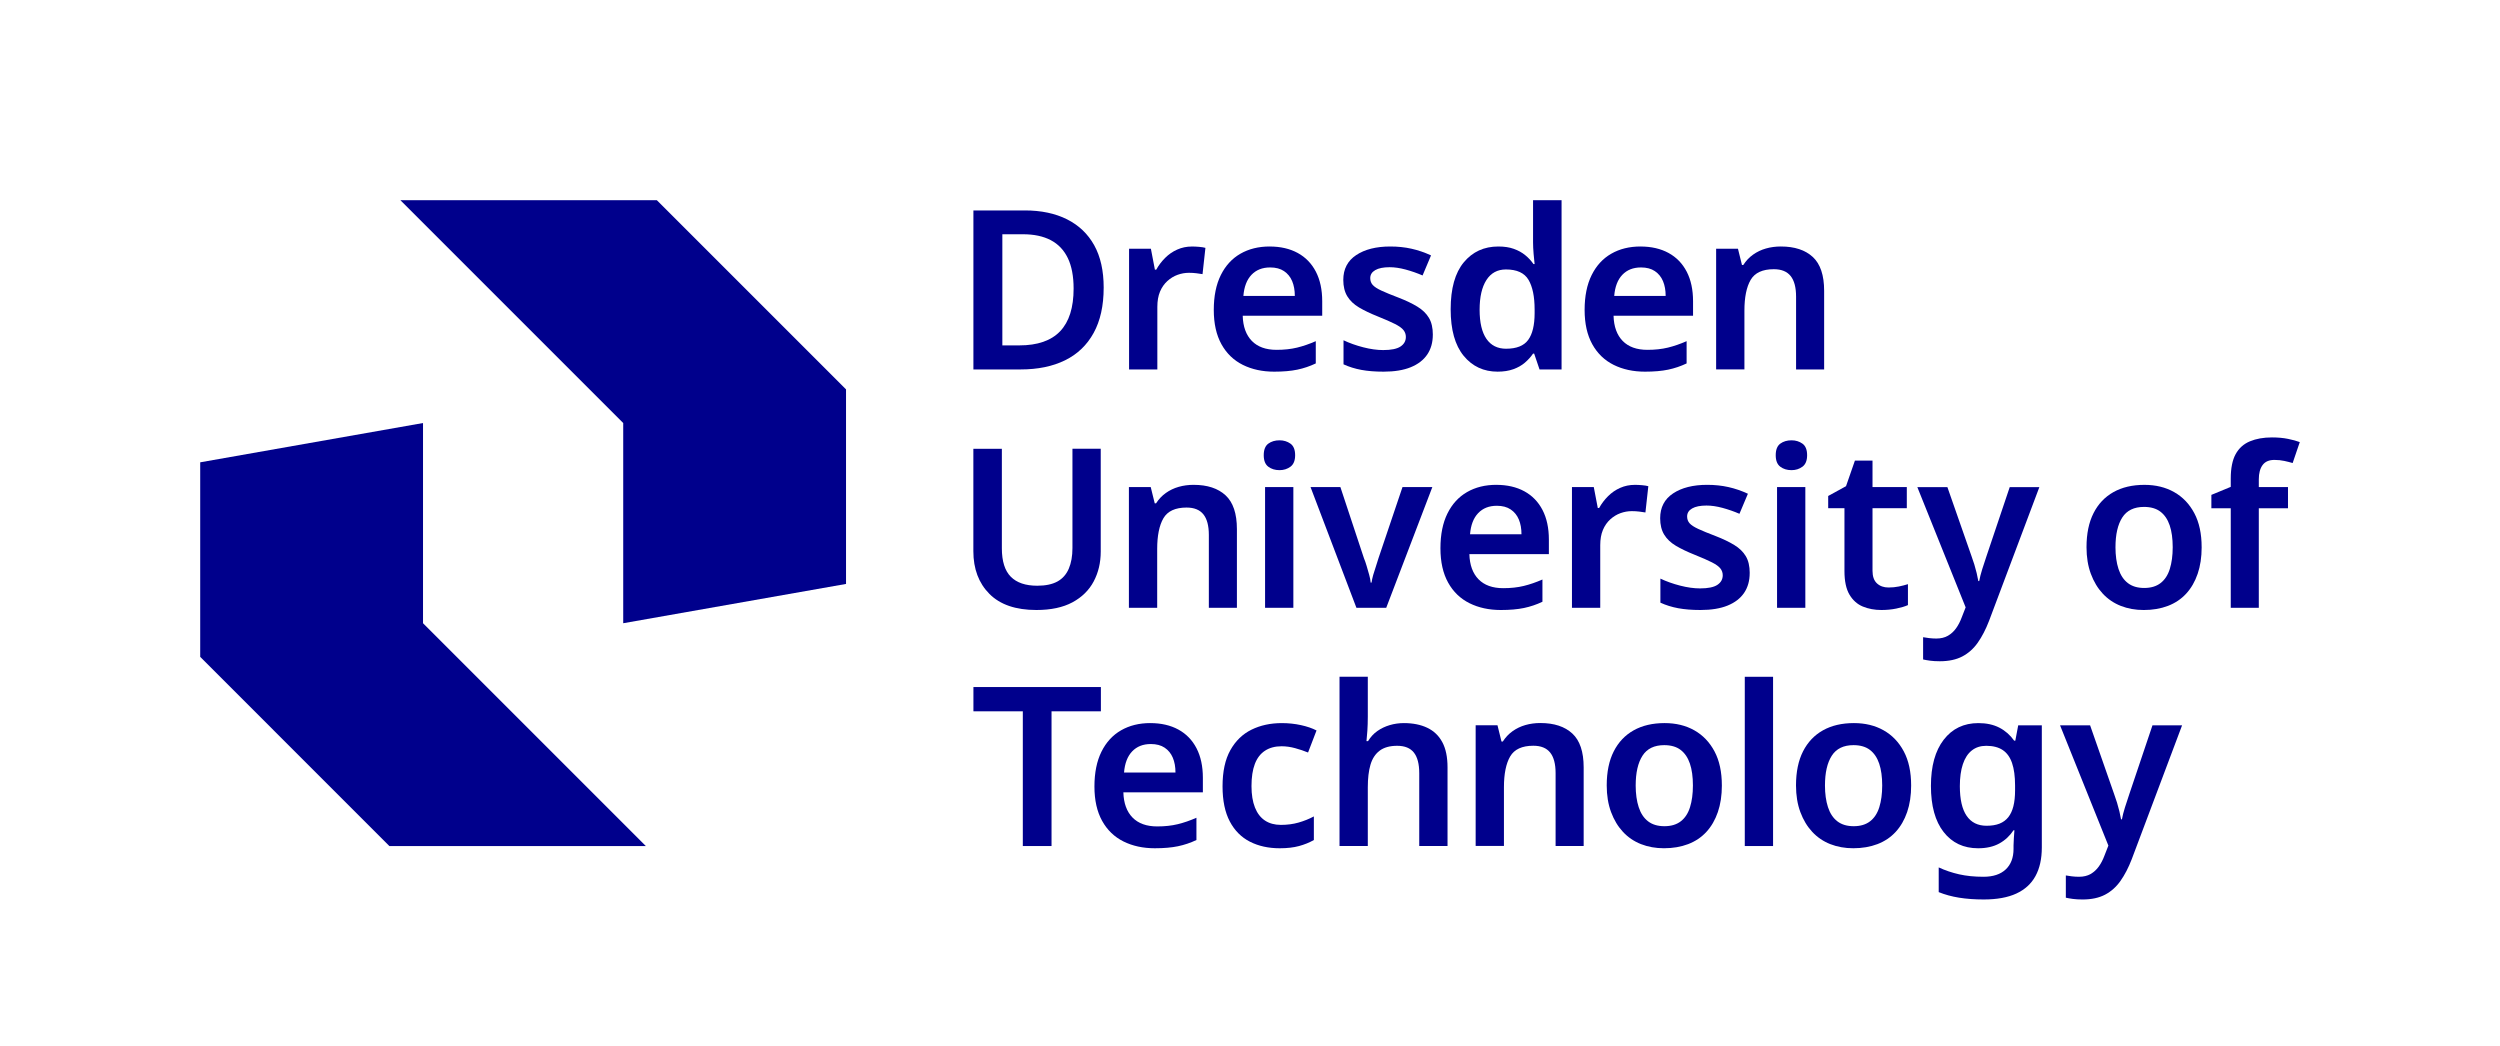 <svg xmlns="http://www.w3.org/2000/svg" id="Logo" width="77.424mm" height="32.402mm" viewBox="0 0 219.47 91.847"><defs><style>      .cls-1 {        fill: #00008c;      }    </style></defs><g><polygon class="cls-1" points="74.271 51.262 54.711 54.711 54.711 37.136 35.151 17.576 57.665 17.576 74.271 34.181 74.271 51.262"></polygon><polygon class="cls-1" points="17.576 40.585 37.136 37.136 37.136 54.711 56.696 74.271 34.181 74.271 17.576 57.665 17.576 40.585"></polygon></g><g><g><path class="cls-1" d="M96.889,25.257c0,1.577-.293,2.9-.88,3.969-.586,1.068-1.424,1.87-2.512,2.404-1.089.535-2.389.802-3.9.802h-4.144v-13.959h4.516c1.434,0,2.669.261,3.705.782s1.831,1.28,2.385,2.277.831,2.238.831,3.725ZM94.25,25.335c0-1.082-.169-1.975-.508-2.679-.339-.703-.838-1.228-1.496-1.573s-1.469-.519-2.434-.519h-1.818v9.756h1.486c1.603,0,2.799-.414,3.587-1.241.789-.828,1.183-2.075,1.183-3.744Z"></path><path class="cls-1" d="M104.63,21.64c.195,0,.406.01.635.029s.414.049.557.089l-.254,2.307c-.156-.026-.336-.052-.537-.078-.203-.026-.42-.039-.654-.039-.34,0-.672.059-.998.176s-.625.3-.898.547c-.273.248-.49.558-.646.929-.156.372-.234.818-.234,1.34v5.493h-2.482v-10.596h1.916l.352,1.837h.117c.209-.378.469-.723.783-1.036.312-.312.666-.557,1.065-.732.398-.177.824-.265,1.281-.265Z"></path><path class="cls-1" d="M111.461,21.64c.951,0,1.772.19,2.463.567s1.222.926,1.594,1.643c.371.717.557,1.583.557,2.6v1.27h-6.979c.026.952.294,1.688.802,2.21.509.52,1.231.781,2.17.781.665,0,1.265-.065,1.799-.195.534-.13,1.082-.319,1.643-.566v1.954c-.521.248-1.062.431-1.623.548s-1.238.176-2.033.176c-1.029,0-1.945-.198-2.747-.596-.801-.398-1.427-1.001-1.876-1.809-.45-.809-.675-1.812-.675-3.011,0-1.212.205-2.231.616-3.06.41-.828.983-1.453,1.72-1.877s1.594-.636,2.571-.636ZM111.5,23.478c-.678,0-1.222.215-1.633.645-.41.43-.648,1.049-.713,1.857h4.516c0-.495-.078-.929-.234-1.301-.156-.371-.395-.664-.714-.879-.319-.216-.727-.323-1.222-.323Z"></path><path class="cls-1" d="M125.784,29.382c0,.678-.163,1.258-.489,1.74s-.809.854-1.446,1.114c-.639.261-1.435.391-2.386.391-.742,0-1.395-.052-1.955-.156s-1.081-.267-1.563-.488v-2.112c.521.248,1.098.453,1.73.616.632.163,1.215.244,1.749.244.704,0,1.213-.103,1.525-.312.312-.208.469-.488.469-.841,0-.222-.068-.42-.205-.596-.137-.177-.385-.355-.743-.538s-.863-.403-1.515-.665c-.652-.26-1.202-.524-1.652-.791-.449-.268-.792-.593-1.026-.978s-.352-.863-.352-1.438c0-.951.378-1.678,1.134-2.18.756-.501,1.753-.753,2.991-.753.665,0,1.287.065,1.867.196.58.13,1.149.325,1.71.586l-.742,1.76c-.482-.208-.978-.381-1.486-.519-.508-.137-.978-.205-1.407-.205-.548,0-.968.085-1.261.254-.294.17-.44.404-.44.704,0,.234.071.434.215.597s.398.329.763.498c.365.17.873.378,1.525.626.638.247,1.183.508,1.632.782.45.273.789.603,1.017.987.229.384.343.876.343,1.476Z"></path><path class="cls-1" d="M131.476,32.627c-1.226,0-2.219-.462-2.981-1.388s-1.144-2.287-1.144-4.086c0-1.825.384-3.199,1.153-4.125.769-.926,1.779-1.389,3.03-1.389.521,0,.975.068,1.358.206.385.137.721.322,1.007.557.287.234.528.496.724.782h.098c-.026-.208-.056-.505-.088-.89-.032-.384-.049-.727-.049-1.026v-3.695h2.503v14.858h-1.935l-.47-1.388h-.098c-.195.286-.434.551-.714.791-.28.242-.619.434-1.017.577s-.856.215-1.378.215ZM132.22,30.613c.912,0,1.557-.257,1.935-.772.378-.515.566-1.3.566-2.356v-.312c0-1.134-.179-2.004-.537-2.61-.359-.606-1.02-.909-1.984-.909-.743,0-1.313.31-1.711.929-.398.619-.597,1.489-.597,2.61s.199,1.972.597,2.551c.398.58.975.87,1.73.87Z"></path><path class="cls-1" d="M156.345,21.639c1.199,0,2.131.307,2.796.919.664.613.997,1.603.997,2.972v6.901h-2.464v-6.393c0-.809-.159-1.411-.478-1.809s-.811-.597-1.477-.597c-.99,0-1.668.314-2.033.939-.364.626-.547,1.525-.547,2.698v5.161h-2.483v-10.596h1.916l.352,1.427h.117c.234-.364.52-.668.86-.909.339-.241.713-.42,1.124-.537.41-.118.851-.177,1.319-.177Z"></path><path class="cls-1" d="M144.016,21.64c.951,0,1.772.19,2.463.567s1.222.926,1.594,1.643c.371.717.557,1.583.557,2.6v1.27h-6.979c.026.952.294,1.688.802,2.21.509.52,1.231.781,2.17.781.665,0,1.265-.065,1.799-.195.534-.13,1.082-.319,1.643-.566v1.954c-.521.248-1.062.431-1.623.548s-1.238.176-2.033.176c-1.029,0-1.945-.198-2.747-.596-.801-.398-1.427-1.001-1.876-1.809-.45-.809-.675-1.812-.675-3.011,0-1.212.205-2.231.616-3.06.41-.828.983-1.453,1.72-1.877s1.594-.636,2.571-.636ZM144.055,23.478c-.678,0-1.222.215-1.633.645-.41.43-.648,1.049-.713,1.857h4.516c0-.495-.078-.929-.234-1.301-.156-.371-.395-.664-.714-.879-.319-.216-.727-.323-1.222-.323Z"></path></g><g><path class="cls-1" d="M104.793,42.563c1.199,0,2.131.307,2.796.919.664.613.997,1.603.997,2.972v6.901h-2.464v-6.393c0-.809-.159-1.411-.478-1.809s-.811-.597-1.477-.597c-.99,0-1.668.314-2.033.939-.364.626-.547,1.525-.547,2.698v5.161h-2.483v-10.596h1.916l.352,1.427h.117c.234-.364.52-.668.86-.909.339-.241.713-.42,1.124-.537.41-.118.851-.177,1.319-.177Z"></path><path class="cls-1" d="M112.329,38.653c.364,0,.684.098.958.293.273.195.41.534.41,1.017,0,.469-.137.805-.41,1.007-.274.202-.594.303-.958.303-.392,0-.721-.101-.987-.303-.268-.202-.401-.538-.401-1.007,0-.482.134-.821.401-1.017.267-.195.596-.293.987-.293ZM113.541,42.759v10.596h-2.483v-10.596h2.483Z"></path><path class="cls-1" d="M157.275,38.653c.364,0,.684.098.958.293.273.195.41.534.41,1.017,0,.469-.137.805-.41,1.007-.274.202-.594.303-.958.303-.392,0-.721-.101-.987-.303-.268-.202-.401-.538-.401-1.007,0-.482.134-.821.401-1.017.267-.195.596-.293.987-.293ZM158.487,42.759v10.596h-2.483v-10.596h2.483Z"></path><path class="cls-1" d="M165.794,51.575c.312,0,.612-.029.898-.088.287-.059.555-.127.802-.205v1.838c-.261.117-.6.218-1.017.303s-.854.127-1.31.127c-.6,0-1.144-.101-1.633-.303-.488-.202-.879-.551-1.173-1.046-.293-.495-.44-1.185-.44-2.072v-5.514h-1.428v-1.075l1.565-.859.782-2.249h1.544v2.327h3.011v1.856h-3.011v5.494c0,.495.13.863.392,1.105.26.241.599.361,1.017.361Z"></path><path class="cls-1" d="M119.077,53.355l-4.027-10.596h2.62l2.072,6.256c.078.183.156.407.234.674.078.268.153.528.225.782s.114.479.127.675h.078c.026-.195.075-.421.146-.675.072-.254.153-.511.245-.772.091-.26.162-.488.215-.684l2.111-6.256h2.62l-4.047,10.596h-2.62Z"></path><path class="cls-1" d="M131.359,42.563c.951,0,1.772.19,2.463.567s1.222.926,1.594,1.643c.371.717.557,1.583.557,2.6v1.27h-6.979c.026.952.294,1.688.802,2.21.509.52,1.231.781,2.17.781.665,0,1.265-.065,1.799-.195.534-.13,1.082-.319,1.643-.566v1.954c-.521.248-1.062.431-1.623.548s-1.238.176-2.033.176c-1.029,0-1.945-.198-2.747-.596-.801-.398-1.427-1.001-1.876-1.809-.45-.809-.675-1.812-.675-3.011,0-1.212.205-2.231.616-3.06.41-.828.983-1.453,1.72-1.877s1.594-.636,2.571-.636ZM131.398,44.401c-.678,0-1.222.215-1.633.645-.41.43-.648,1.049-.713,1.857h4.516c0-.495-.078-.929-.234-1.301-.156-.371-.395-.664-.714-.879-.319-.216-.727-.323-1.222-.323Z"></path><path class="cls-1" d="M143.51,42.563c.195,0,.407.01.636.029.228.019.413.049.557.089l-.254,2.307c-.156-.026-.336-.052-.538-.078s-.42-.039-.654-.039c-.34,0-.672.059-.997.176-.326.117-.626.3-.899.547-.273.248-.489.558-.645.929-.156.372-.234.818-.234,1.34v5.493h-2.483v-10.596h1.916l.352,1.837h.117c.208-.378.469-.723.782-1.036.312-.312.667-.557,1.065-.732.398-.177.824-.265,1.28-.265Z"></path><path class="cls-1" d="M153.602,50.305c0,.678-.163,1.258-.489,1.74s-.809.854-1.446,1.114c-.639.261-1.435.391-2.386.391-.742,0-1.395-.052-1.955-.156s-1.081-.267-1.563-.488v-2.112c.521.248,1.098.453,1.73.616.632.163,1.215.244,1.749.244.704,0,1.213-.103,1.525-.312.312-.208.469-.488.469-.841,0-.222-.068-.42-.205-.596-.137-.177-.385-.355-.743-.538s-.863-.403-1.515-.665c-.652-.26-1.202-.524-1.652-.791-.449-.268-.792-.593-1.026-.978s-.352-.863-.352-1.438c0-.951.378-1.678,1.134-2.18.756-.501,1.753-.753,2.991-.753.665,0,1.287.065,1.867.196.58.13,1.149.325,1.71.586l-.742,1.76c-.482-.208-.978-.381-1.486-.519-.508-.137-.978-.205-1.407-.205-.548,0-.968.085-1.261.254-.294.17-.44.404-.44.704,0,.234.071.434.215.597s.398.329.763.498c.365.17.873.378,1.525.626.638.247,1.183.508,1.632.782.45.273.789.603,1.017.987.229.384.343.876.343,1.476Z"></path><path class="cls-1" d="M96.631,48.428c0,.965-.206,1.835-.616,2.61s-1.033,1.388-1.867,1.838c-.834.449-1.89.674-3.167.674-1.812,0-3.187-.472-4.125-1.417s-1.407-2.192-1.407-3.744v-8.993h2.502v8.739c0,1.134.261,1.965.782,2.492.521.528,1.297.792,2.326.792.73,0,1.319-.124,1.77-.371.449-.248.782-.622.997-1.124s.322-1.105.322-1.809v-8.72h2.483v9.032Z"></path><path class="cls-1" d="M168.317,42.761h2.64l2.111,6.041c.091.247.176.498.254.752.078.255.146.506.205.753.059.248.107.482.146.704h.078c.053-.3.141-.648.265-1.046.123-.398.25-.785.381-1.163l2.033-6.041h2.601l-4.419,11.749c-.287.743-.615,1.378-.987,1.906-.371.528-.824.932-1.358,1.212-.535.28-1.192.421-1.975.421-.326,0-.609-.017-.851-.049-.241-.033-.446-.069-.616-.108v-1.954c.144.025.316.052.519.078.202.025.414.039.636.039.403,0,.745-.082,1.026-.245.279-.163.518-.381.713-.654.196-.274.358-.587.489-.939l.352-.899-4.242-10.557Z"></path><path class="cls-1" d="M193.279,48.039c0,.873-.117,1.651-.352,2.336-.235.685-.57,1.265-1.007,1.74-.438.476-.972.834-1.603,1.075-.633.241-1.339.361-2.121.361-.731,0-1.401-.12-2.014-.361-.613-.241-1.141-.6-1.584-1.075s-.791-1.056-1.046-1.74c-.254-.685-.381-1.463-.381-2.336,0-1.187.205-2.183.616-2.991.41-.809.993-1.424,1.749-1.848s1.662-.636,2.718-.636c.99,0,1.86.212,2.61.636.749.424,1.339,1.039,1.769,1.848.431.809.645,1.805.645,2.991ZM185.713,48.039c0,.73.089,1.365.265,1.906s.449.954.821,1.241c.371.287.85.43,1.437.43s1.065-.143,1.437-.43c.372-.287.643-.7.811-1.241s.254-1.177.254-1.906c0-.756-.088-1.395-.264-1.916s-.446-.922-.811-1.202c-.364-.28-.847-.421-1.446-.421-.873,0-1.509.31-1.906.929s-.597,1.489-.597,2.61Z"></path><path class="cls-1" d="M200.858,44.617h-2.562v8.739h-2.463v-8.739h-1.701v-1.173l1.701-.703v-.724c0-.912.144-1.629.43-2.15.287-.521.704-.896,1.252-1.124.547-.229,1.192-.343,1.935-.343.52,0,.99.043,1.407.127.417.085.763.18,1.036.284l-.626,1.838c-.222-.065-.466-.128-.732-.186-.268-.059-.558-.088-.87-.088-.47,0-.815.15-1.036.45s-.333.717-.333,1.251v.685h2.562v1.856Z"></path></g><g><path class="cls-1" d="M135.234,63.473c1.199,0,2.131.307,2.796.919.664.613.997,1.603.997,2.972v6.901h-2.464v-6.393c0-.809-.159-1.411-.478-1.809s-.811-.597-1.477-.597c-.99,0-1.668.314-2.033.939-.364.626-.547,1.525-.547,2.698v5.161h-2.483v-10.596h1.916l.352,1.427h.117c.234-.364.52-.668.86-.909.339-.241.713-.42,1.124-.537.41-.118.851-.177,1.319-.177Z"></path><path class="cls-1" d="M100.984,63.479c.951,0,1.772.19,2.463.567s1.222.926,1.594,1.643c.371.717.557,1.583.557,2.6v1.27h-6.979c.026.952.294,1.688.802,2.21.509.52,1.231.781,2.17.781.665,0,1.265-.065,1.799-.195.534-.13,1.082-.319,1.643-.566v1.954c-.521.248-1.062.431-1.623.548s-1.238.176-2.033.176c-1.029,0-1.945-.198-2.747-.596-.801-.398-1.427-1.001-1.876-1.809-.45-.809-.675-1.812-.675-3.011,0-1.212.205-2.231.616-3.06.41-.828.983-1.453,1.72-1.877s1.594-.636,2.571-.636ZM101.023,65.317c-.678,0-1.222.215-1.633.645-.41.43-.648,1.049-.713,1.857h4.516c0-.495-.078-.929-.234-1.301-.156-.371-.395-.664-.714-.879-.319-.216-.727-.323-1.222-.323Z"></path><path class="cls-1" d="M112.35,74.467c-.991,0-1.864-.192-2.62-.576-.756-.385-1.346-.978-1.769-1.779-.424-.802-.636-1.828-.636-3.079,0-1.304.228-2.362.685-3.177.456-.815,1.075-1.414,1.856-1.799.782-.385,1.669-.577,2.659-.577.587,0,1.147.059,1.682.177.534.117.99.273,1.368.469l-.743,1.935c-.352-.144-.73-.271-1.134-.381-.404-.111-.802-.167-1.192-.167-.573,0-1.059.131-1.456.392-.398.261-.694.648-.89,1.163s-.294,1.163-.294,1.945c0,.743.102,1.368.304,1.877.202.508.495.89.88,1.144.384.254.85.381,1.397.381.56,0,1.078-.068,1.555-.205.476-.137.922-.315,1.339-.538v2.072c-.392.223-.824.398-1.3.528-.477.13-1.04.195-1.691.195Z"></path><path class="cls-1" d="M120.077,62.913c0,.456-.014.87-.039,1.241-.026.371-.053.675-.078.909h.137c.222-.365.495-.661.821-.89.325-.228.688-.4,1.085-.518.398-.118.811-.177,1.241-.177.795,0,1.48.138,2.053.411s1.014.693,1.319,1.261c.307.567.46,1.307.46,2.219v6.901h-2.483v-6.393c0-.809-.156-1.411-.469-1.809s-.802-.597-1.467-.597c-.651,0-1.166.144-1.544.431s-.645.697-.802,1.231-.234,1.192-.234,1.975v5.161h-2.483v-14.858h2.483v3.5Z"></path><path class="cls-1" d="M92.313,74.271h-2.522v-11.827h-4.336v-2.131h11.19v2.131h-4.333v11.827Z"></path><path class="cls-1" d="M151.159,68.953c0,.873-.117,1.651-.352,2.336-.235.685-.57,1.265-1.007,1.74-.438.476-.972.834-1.603,1.075-.633.241-1.339.361-2.121.361-.731,0-1.401-.12-2.014-.361-.613-.241-1.141-.6-1.584-1.075s-.791-1.056-1.046-1.74c-.254-.685-.381-1.463-.381-2.336,0-1.187.205-2.183.616-2.991.41-.809.993-1.424,1.749-1.848s1.662-.636,2.718-.636c.99,0,1.86.212,2.61.636.749.424,1.339,1.039,1.769,1.848.431.809.645,1.805.645,2.991ZM143.593,68.953c0,.73.089,1.365.265,1.906s.449.954.821,1.241c.371.287.85.43,1.437.43s1.065-.143,1.437-.43c.372-.287.643-.7.811-1.241s.254-1.177.254-1.906c0-.756-.088-1.395-.264-1.916s-.446-.922-.811-1.202c-.364-.28-.847-.421-1.446-.421-.873,0-1.509.31-1.906.929s-.597,1.489-.597,2.61Z"></path><path class="cls-1" d="M167.776,68.953c0,.873-.117,1.651-.352,2.336-.235.685-.57,1.265-1.007,1.74-.438.476-.972.834-1.603,1.075-.633.241-1.339.361-2.121.361-.731,0-1.401-.12-2.014-.361-.613-.241-1.141-.6-1.584-1.075s-.791-1.056-1.046-1.74c-.254-.685-.381-1.463-.381-2.336,0-1.187.205-2.183.616-2.991.41-.809.993-1.424,1.749-1.848s1.662-.636,2.718-.636c.99,0,1.86.212,2.61.636.749.424,1.339,1.039,1.769,1.848.431.809.645,1.805.645,2.991ZM160.21,68.953c0,.73.089,1.365.265,1.906s.449.954.821,1.241c.371.287.85.43,1.437.43s1.065-.143,1.437-.43c.372-.287.643-.7.811-1.241s.254-1.177.254-1.906c0-.756-.088-1.395-.264-1.916s-.446-.922-.811-1.202c-.364-.28-.847-.421-1.446-.421-.873,0-1.509.31-1.906.929s-.597,1.489-.597,2.61Z"></path><path class="cls-1" d="M173.674,63.479c.717,0,1.332.134,1.848.401.515.267.948.648,1.3,1.144h.098l.254-1.349h2.073v10.713c0,1.004-.186,1.844-.558,2.522-.371.677-.932,1.188-1.682,1.534-.749.346-1.704.519-2.863.519-.796,0-1.516-.053-2.161-.157-.644-.104-1.241-.267-1.788-.488v-2.17c.56.261,1.156.462,1.788.606.633.144,1.346.216,2.141.216.848,0,1.499-.216,1.955-.645s.685-1.029.685-1.799v-.312c0-.169.01-.388.029-.655.019-.267.036-.491.049-.674h-.078c-.326.495-.743.883-1.251,1.163-.509.28-1.128.42-1.857.42-1.277,0-2.287-.476-3.03-1.427s-1.114-2.301-1.114-4.047c0-1.733.374-3.086,1.124-4.057.749-.971,1.763-1.457,3.04-1.457ZM174.359,65.473c-.496,0-.916.137-1.262.411-.345.273-.606.674-.781,1.202-.176.527-.265,1.17-.265,1.926,0,1.16.199,2.03.597,2.609.398.58.981.87,1.75.87.442,0,.821-.061,1.134-.185s.57-.312.772-.566c.201-.255.352-.577.449-.968.098-.392.146-.854.146-1.389v-.43c0-.795-.088-1.45-.264-1.965s-.449-.896-.821-1.144c-.371-.248-.857-.372-1.456-.372Z"></path><path class="cls-1" d="M180.847,63.675h2.639l2.111,6.041c.092.247.176.498.254.752.078.255.146.506.205.753.059.248.107.482.146.704h.078c.053-.3.141-.648.266-1.046.123-.398.25-.785.381-1.163l2.033-6.041h2.6l-4.418,11.749c-.287.743-.615,1.378-.988,1.906-.371.528-.824.932-1.357,1.212-.535.28-1.193.421-1.975.421-.326,0-.609-.017-.852-.049-.24-.033-.445-.069-.615-.108v-1.954c.143.025.316.052.518.078.203.025.414.039.637.039.402,0,.744-.082,1.025-.245.279-.163.518-.381.713-.654.197-.274.359-.587.49-.939l.352-.899-4.242-10.557Z"></path><path class="cls-1" d="M155.654,74.271h-2.483v-14.858h2.483v14.858Z"></path></g></g></svg>